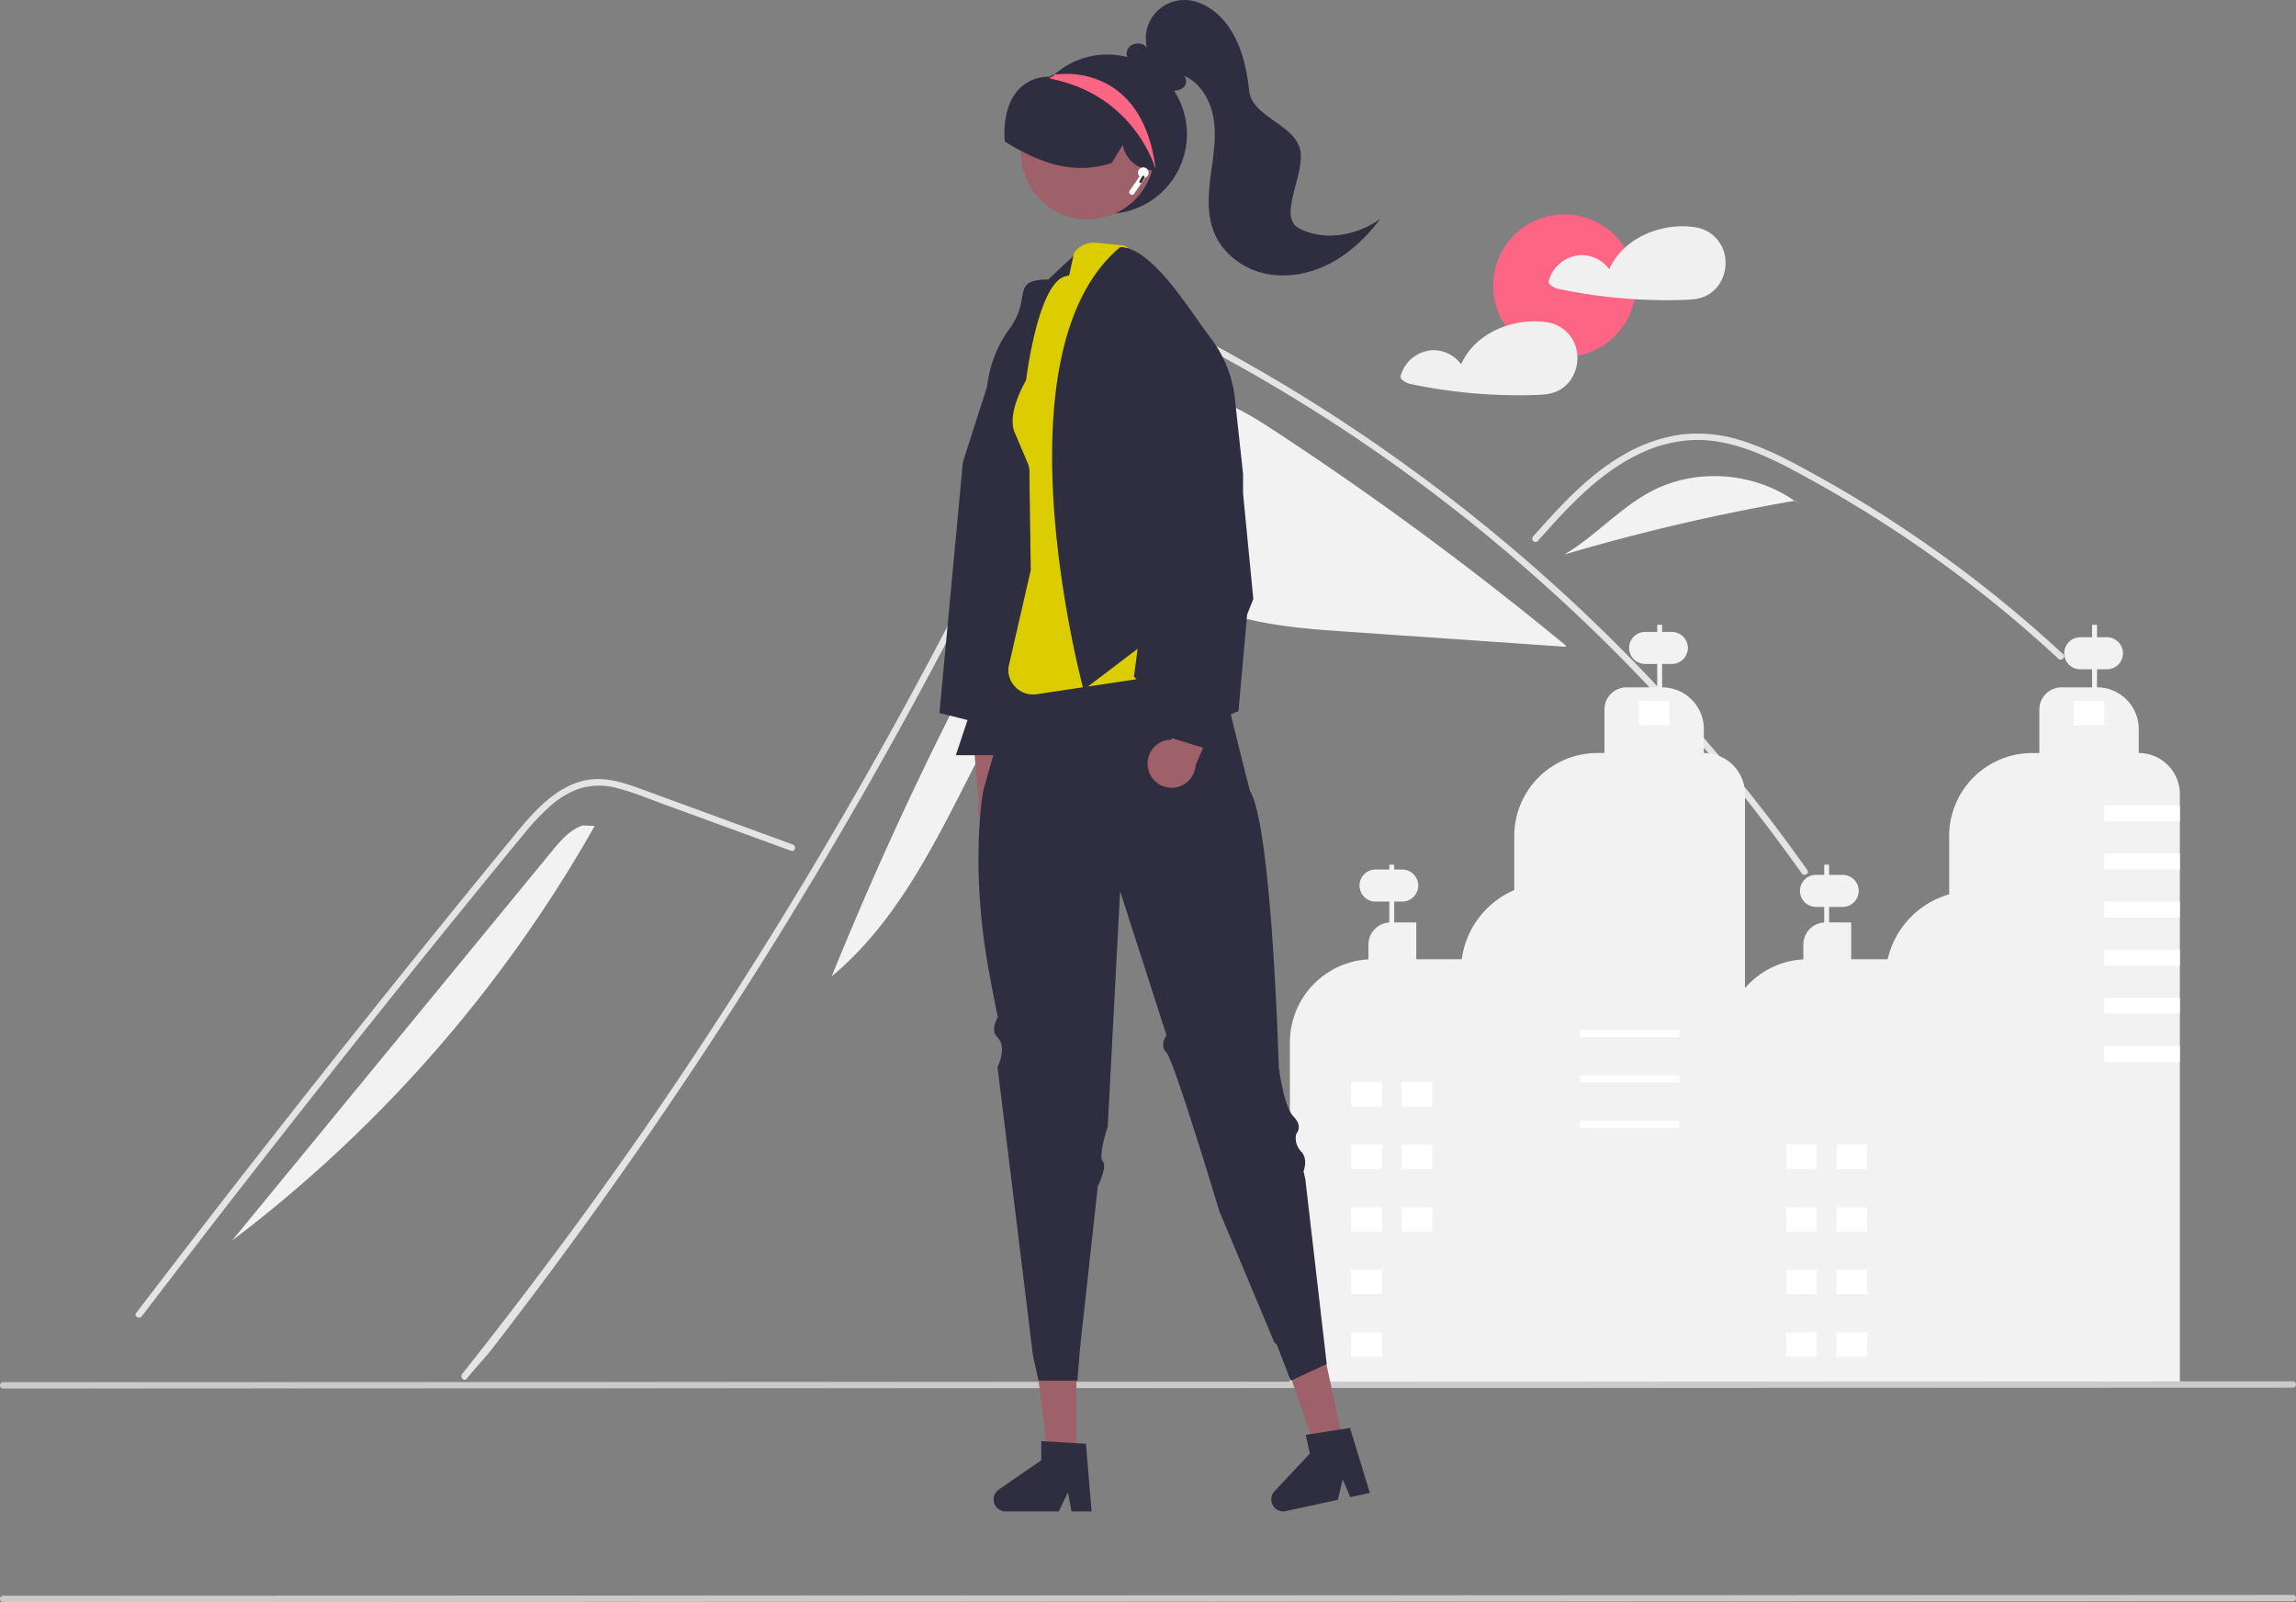 <svg id="a12f6c62-0c2f-4aa9-a82e-43192fcbcea7" data-name="Layer 1" xmlns="http://www.w3.org/2000/svg" width="860.13" height="600.068" viewBox="0 0 860.13 600.068" class="injected-svg ClassicGrid__ImageFile-sc-td9pmq-4 fNAcXv grid_media" xmlns:xlink="http://www.w3.org/1999/xlink"><rect x="0" y="0" width="860.13" height="600.068" fill="#808080" stroke="none"/><path d="M576.92,325.261c6.798-11.243,14.853-23.247,27.467-26.918,14.609-4.251,29.616,4.194,42.345,12.528a1233.93,1233.93,0,0,1,109.812,80.908l-.038.436q-40.972-2.825-81.944-5.651c-19.735-1.361-40.148-2.91-57.588-12.245-6.618-3.543-13.069-8.275-20.568-8.604-9.317-.41-17.441,6.097-23.825,12.896-37.765,40.214-48.693,101.712-91.062,137.043A1344.582,1344.582,0,0,1,576.92,325.261Z" transform="translate(-169.935 -149.966)" fill="#F2F2F2"></path><path d="M344.785,666.352c4.176-5.273,5.883-6.508,10.002-11.831q50.313-65.072,94.58-134.541,30.068-47.18,57.154-96.172,12.895-23.291,25.083-46.949,9.458-18.343,18.493-36.906c1.723-3.535,3.397-7.085,5.062-10.644,3.925-8.369,7.776-16.779,11.912-25.034,4.713-9.409,10.449-19.273,19.103-25.595a26.063,26.063,0,0,1,13.578-5.225c7.045-.455,13.545,2.454,19.655,5.631a632.717,632.717,0,0,1,124.416,85.796A647.722,647.722,0,0,1,844.904,477.087c.893,1.276,3.006.057,2.104-1.227q-5.326-7.532-10.864-14.902A651.302,651.302,0,0,0,669.866,305.86q-16.174-10.482-32.957-19.98c-5.639-3.193-11.303-6.346-17.063-9.304-5.647-2.901-11.644-5.509-18.095-5.607-21.955-.341-33.323,24.522-41.131,41.253q-3.681,7.898-7.451,15.747-14.248,29.8-29.593,59.056-9.47,18.063-19.355,35.914-30.762,55.59-65.393,108.929c-30.584,47.103-60.924,88.713-95.766,132.761C342.103,665.848,343.817,667.587,344.785,666.352Z" transform="translate(-169.935 -149.966)" fill="#E4E4E4"></path><path d="M745.993,352.606c1.276-1.422,2.543-2.844,3.827-4.266,10.124-11.197,20.988-22.264,34.89-28.683a50.619,50.619,0,0,1,21.207-4.916c7.589.024,15.007,2.015,22.02,4.802,3.315,1.324,6.557,2.828,9.75,4.428,3.648,1.836,7.232,3.795,10.799,5.769q10.043,5.558,19.826,11.603,19.465,12.03,37.71,25.896,9.458,7.191,18.526,14.853,8.434,7.118,16.527,14.618c1.154,1.064,2.876-.658,1.723-1.723-1.422-1.324-2.86-2.641-4.298-3.941q-6.094-5.509-12.383-10.807Q914.649,370.563,902.586,361.633q-18.758-13.894-38.807-25.904-10.019-5.997-20.314-11.489c-2.072-1.105-4.169-2.186-6.289-3.21a100.259,100.259,0,0,0-14.951-6.086,53.186,53.186,0,0,0-22.581-2.218,58.789,58.789,0,0,0-20.834,7.207c-13.651,7.63-24.238,19.428-34.541,30.942C743.23,352.045,744.945,353.776,745.993,352.606Z" transform="translate(-169.935 -149.966)" fill="#E4E4E4"></path><path d="M466.298,468.635l-32.71-11.964-16.241-5.94c-5.289-1.935-10.566-4.137-16.034-5.522a25.295,25.295,0,0,0-14.513.185,33.448,33.448,0,0,0-11.319,7.017,91.861,91.861,0,0,0-9.284,9.915c-3.536,4.249-7.02,8.543-10.519,12.823q-21.663,26.494-43.044,53.217Q291.254,555.089,270.16,582.039q-21.145,27.016-42,54.258-2.555,3.337-5.105,6.678c-.939,1.23-3.057.017-2.105-1.23q21.008-27.516,42.31-54.807,21.354-27.356,43.002-54.48,21.648-27.123,43.589-54.012,5.466-6.699,10.95-13.383c3.084-3.759,6.133-7.558,9.516-11.057,6.209-6.422,13.967-12.097,23.253-12.251,5.46-.091,10.743,1.642,15.816,3.477,5.468,1.978,10.924,3.994,16.385,5.991l32.939,12.048,8.235,3.012c1.461.534.83,2.891-.648,2.351Z" transform="translate(-169.935 -149.966)" fill="#E4E4E4"></path><path d="M789.015,333.746c16.623-8.543,37.91-6.87,53.185,3.803a758.576,758.576,0,0,0-86.304,20.143C767.67,350.793,776.879,339.984,789.015,333.746Z" transform="translate(-169.935 -149.966)" fill="#F2F2F2"></path><path d="M842.364,337.52l3.2,2.601c-1.082-.91-2.208-1.764-3.364-2.572C842.255,337.54,842.31,337.53,842.364,337.52Z" transform="translate(-169.935 -149.966)" fill="#F2F2F2"></path><path d="M376.712,468.754c3.22-3.919,6.701-8.023,11.517-9.615l4.497.177A510.035,510.035,0,0,1,256.878,614.622Q316.795,541.688,376.712,468.754Z" transform="translate(-169.935 -149.966)" fill="#F2F2F2"></path><path d="M982.039,436.521a15.332,15.332,0,0,0-10.89-4.51v-8.97a15.62,15.62,0,0,0-15.63-15.63v-6.76h3.72a6,6,0,0,0,0-12h-3.72v-4.69h-1.84v4.69h-4.44a6,6,0,0,0,0,12h4.44v6.76h-11.46a8.299,8.299,0,0,0-8.3,8.3v16.3h-2.65a31.138,31.138,0,0,0-31.14,31.14v21.784a33.042,33.042,0,0,0-23.045,24.308h-13.65v-13.792H855.16v-5.8h5.08a6,6,0,0,0,0-12H855.16v-3.808h-1.839v3.808h-3.081a6,6,0,0,0,0,12h3.081v5.824a8.295,8.295,0,0,0-7.815,8.278v5.539a31.144,31.144,0,0,0-29.423,31.095V667.85h84.047v.001H986.549v-220.44A15.332,15.332,0,0,0,982.039,436.521Z" transform="translate(-169.935 -149.966)" fill="#F2F2F2"></path><path d="M808.231,432.008v-8.965a15.631,15.631,0,0,0-15.631-15.631h0v-8.761h3.64a6,6,0,0,0,0-12h-3.64v-2.685h-1.839v2.685h-4.521a6,6,0,0,0,0,12h4.521v8.761H779.295a8.302,8.302,0,0,0-8.302,8.302v16.293h-2.646a31.144,31.144,0,0,0-31.144,31.144V483.332a33.026,33.026,0,0,0-19.661,25.912H700.512v-13.792h-8.275v-7.8h3.002a6,6,0,0,0,0-12h-3.002v-1.808h-1.839v1.808h-5.159a6,6,0,0,0,0,12h5.159v7.824a8.296,8.296,0,0,0-7.815,8.278v5.539a31.144,31.144,0,0,0-29.423,31.095V667.85H823.632V447.409A15.401,15.401,0,0,0,808.231,432.008Z" transform="translate(-169.935 -149.966)" fill="#F2F2F2"></path><path d="M1030.065,668.534a1.186,1.186,0,0,1-1.19,1.19l-592.69.21-2.08.01-122.32.04h-2.02l-104.12.04h-2.02l-32.5.01a1.19,1.19,0,0,1,0-2.38l32.84-.01h2.02l104.09-.04h2.02l121.37-.04h2.07l103.42-.04h1.36l488.56-.18A1.186,1.186,0,0,1,1030.065,668.534Z" transform="translate(-169.935 -149.966)" fill="#CACACA"></path><path d="M1030.065,748.534a1.186,1.186,0,0,1-1.19,1.19l-592.69.21-2.08.01-122.32.04h-2.02l-104.12.04h-2.02l-32.5.01a1.19,1.19,0,0,1,0-2.38l32.84-.01h2.02l104.09-.04h2.02l121.37-.04h2.07l103.42-.04h1.36l488.56-.18A1.186,1.186,0,0,1,1030.065,748.534Z" transform="translate(-169.935 -149.966)" fill="#CACACA"></path><rect x="694.995" y="555.216" width="11.493" height="9.195" transform="translate(1231.549 969.661) rotate(-180)" fill="#FFFFFF"></rect><rect x="676.146" y="555.216" width="11.493" height="9.195" transform="translate(1193.851 969.661) rotate(-180)" fill="#FFFFFF"></rect><rect x="694.995" y="578.663" width="11.493" height="9.195" transform="translate(1231.549 1016.554) rotate(-180)" fill="#FFFFFF"></rect><rect x="676.146" y="578.663" width="11.493" height="9.195" transform="translate(1193.851 1016.554) rotate(-180)" fill="#FFFFFF"></rect><rect x="694.995" y="602.109" width="11.493" height="9.195" transform="translate(1231.549 1063.446) rotate(-180)" fill="#FFFFFF"></rect><rect x="676.146" y="602.109" width="11.493" height="9.195" transform="translate(1193.851 1063.446) rotate(-180)" fill="#FFFFFF"></rect><rect x="676.146" y="625.555" width="11.493" height="9.195" transform="translate(1193.851 1110.339) rotate(-180)" fill="#FFFFFF"></rect><rect x="676.146" y="649.001" width="11.493" height="9.195" transform="translate(1193.851 1157.232) rotate(-180)" fill="#FFFFFF"></rect><rect x="761.798" y="535.678" width="37.238" height="2.758" transform="translate(1390.899 924.148) rotate(-180)" fill="#FFFFFF"></rect><rect x="761.798" y="552.688" width="37.238" height="2.758" transform="translate(1390.899 958.168) rotate(-180)" fill="#FFFFFF"></rect><rect x="761.798" y="569.698" width="37.238" height="2.758" transform="translate(1390.899 992.188) rotate(-180)" fill="#FFFFFF"></rect><rect x="783.865" y="412.47" width="11.493" height="9.195" transform="translate(1409.288 684.168) rotate(-180)" fill="#FFFFFF"></rect><rect x="857.918" y="578.663" width="11.493" height="9.195" transform="translate(1557.394 1016.554) rotate(-180)" fill="#FFFFFF"></rect><rect x="839.069" y="578.663" width="11.493" height="9.195" transform="translate(1519.696 1016.554) rotate(-180)" fill="#FFFFFF"></rect><rect x="857.918" y="602.109" width="11.493" height="9.195" transform="translate(1557.394 1063.446) rotate(-180)" fill="#FFFFFF"></rect><rect x="839.069" y="602.109" width="11.493" height="9.195" transform="translate(1519.696 1063.446) rotate(-180)" fill="#FFFFFF"></rect><rect x="857.918" y="625.555" width="11.493" height="9.195" transform="translate(1557.394 1110.339) rotate(-180)" fill="#FFFFFF"></rect><rect x="839.069" y="625.555" width="11.493" height="9.195" transform="translate(1519.696 1110.339) rotate(-180)" fill="#FFFFFF"></rect><rect x="857.918" y="649.001" width="11.493" height="9.195" transform="translate(1557.394 1157.232) rotate(-180)" fill="#FFFFFF"></rect><rect x="839.069" y="649.001" width="11.493" height="9.195" transform="translate(1519.696 1157.232) rotate(-180)" fill="#FFFFFF"></rect><rect x="946.787" y="412.47" width="11.493" height="9.195" transform="translate(1735.133 684.168) rotate(-180)" fill="#FFFFFF"></rect><circle cx="586.076" cy="106.992" r="26.701" fill="#FD6584"></circle><path d="M815.774,244.316a13.248,13.248,0,0,0-11.179-9.291c-.058-.008-.113.003-.171-.001a1.664,1.664,0,0,0-.228-.052c-12.211-1.578-26.306,4.262-31.395,15.838a12.935,12.935,0,0,0-10.833-5.279,13.193,13.193,0,0,0-11.8,9.511,1.548,1.548,0,0,0,.689,1.694,6.766,6.766,0,0,0,2.79,1.416q3.326.705,6.676,1.291,6.537,1.144,13.142,1.85a195.419,195.419,0,0,0,26.918,1.017c2.993-.093,5.879-.193,8.621-1.513a12.827,12.827,0,0,0,4.945-4.316A14.551,14.551,0,0,0,815.774,244.316Z" transform="translate(-169.935 -149.966)" fill="#F0F0F0"></path><path d="M760.278,279.917a13.248,13.248,0,0,0-11.179-9.291c-.058-.008-.113.003-.171-.001a1.664,1.664,0,0,0-.228-.052c-12.211-1.578-26.306,4.262-31.395,15.838a12.934,12.934,0,0,0-10.833-5.279,13.193,13.193,0,0,0-11.8,9.511,1.548,1.548,0,0,0,.689,1.694,6.766,6.766,0,0,0,2.79,1.416q3.326.705,6.676,1.291,6.537,1.144,13.142,1.85a195.429,195.429,0,0,0,26.918,1.017c2.993-.093,5.879-.193,8.621-1.513a12.828,12.828,0,0,0,4.945-4.315A14.552,14.552,0,0,0,760.278,279.917Z" transform="translate(-169.935 -149.966)" fill="#F0F0F0"></path><path d="M614.587,200.21a29.823,29.823,0,1,1-51.295-20.685l.143-.143c.239-.251.477-.501.728-.74a.012.012,0,0,0,.012-.012c.31-.286.62-.573.942-.847a29.815,29.815,0,0,1,49.47,22.427Z" transform="translate(-169.935 -149.966)" fill="#2F2E41"></path><circle cx="407.482" cy="57.144" r="25.008" fill="#9E616A"></circle><path d="M603.973,214.242l-4.144-.732a11.554,11.554,0,0,1-9.305-9.317l-4.043,6.776-.177.059c-9.633,3.198-19.655,2.242-30.634-2.92a85.466,85.466,0,0,1-9.118-5.027l-.217-.135-.018-.254c-.56-8.135,1.266-14.932,5.142-19.137a15.417,15.417,0,0,1,11.634-4.85.957.957,0,0,0,.413-.228c.056-.041.111-.082.167-.12v-.042l.287-.135c.617-.29,1.246-.568,1.875-.822a28.199,28.199,0,0,1,29.448,5.708c7.703,7.354,11.236,19.695,8.792,30.711Z" transform="translate(-169.935 -149.966)" fill="#2F2E41"></path><path d="M656.719,235.548c-8.51-4.392,2.435-20.334.236-29.655-2.199-9.321-18.037-12.319-19.046-21.842s-3.382-19.346-9.667-26.573c-4.016-4.618-9.933-8.027-16.025-7.448A14.409,14.409,0,0,0,599.589,167.822c-1.735-2.458-6.223-1.925-7.334.871-.988,2.485,1.194,5.496,3.763,5.716,3.36,4.15,7.209,8.554,12.473,9.391a5.681,5.681,0,0,0,4.841-1.117c1.239-1.189,1.335-3.567-.134-4.456,6.616,2.628,10.495,9.782,11.477,16.833.982,7.051-.377,14.185-1.271,21.248s-1.281,14.492,1.489,21.05c3.272,7.749,10.805,13.303,19.025,15.084s16.976.04,24.417-3.881c7.441-3.922,13.646-9.909,18.715-16.622C678.316,238.137,666.236,240.46,656.719,235.548Z" transform="translate(-169.935 -149.966)" fill="#2F2E41"></path><path d="M602.908,213.546s-7.408-27.652-39.163-34.034c-.036-.012-.155-.06-.31-.131-.095-.06-.215-.119-.334-.179.358-.203.704-.382,1.062-.561a.012.012,0,0,0,.012-.012c.31-.286.62-.573.942-.847l.907.036S597.886,172.773,602.908,213.546Z" transform="translate(-169.935 -149.966)" fill="#FD6584"></path><path d="M553.266,456.867a8.949,8.949,0,0,0-5.071-12.75l-.489-31.796-13.654,9.309,2.558,28.767a8.997,8.997,0,0,0,16.656,6.471Z" transform="translate(-169.935 -149.966)" fill="#9E616A"></path><path d="M575.118,242.966l-12.502,11.69c-14.31,0-5.967,6.813-14.436,18.348l0,0a44.953,44.953,0,0,0-8.455,21.747l-9.083,28.363-8.777,93.91,10.532,2.633-4.388,13.165h31.541l-4.333-14.043,4.8-4.8-4.361-30.746,14.92,2.633S622.951,282.9,575.118,242.966Z" transform="translate(-169.935 -149.966)" fill="#2F2E41"></path><polygon points="390.096 190.627 372.822 308.58 467.113 301.473 438.89 185.436 390.096 190.627" fill="#FFB8B8"></polygon><polygon points="403.238 545.983 392.646 545.983 387.607 505.129 403.24 505.13 403.238 545.983" fill="#9E616A"></polygon><path d="M576.759,690.721l-3.59-.21-11.35-.68-1.8-.11v7.18l-15.92,10.99a4.48,4.48,0,0,0,2.54,8.17h19.94l3.43-7.1,1.35,7.1h7.51Z" transform="translate(-169.935 -149.966)" fill="#2F2E41"></path><polygon points="503.345 540.714 492.993 542.959 479.408 504.102 494.685 500.788 503.345 540.714" fill="#9E616A"></polygon><path d="M675.679,684.811l-3.55.55-11.23,1.75-1.8.28,1.52,7.01-13.22,14.11a4.485,4.485,0,0,0,4.22,7.45l19.48-4.23,1.85-7.66,2.82,6.65,7.34-1.6Z" transform="translate(-169.935 -149.966)" fill="#2F2E41"></path><path d="M540.35,513.456c7.433,40.852,5.139,14.888,5.139,14.888s-5.575,6.499-1.858,10.216,0,11.14,0,11.14L556.916,657.764l2.076,9.344H573.527l1.038-12.458,6.637-60.412s3.717-7.433,1.858-9.292c-1.858-1.858,1.858-12.998,1.858-12.998l4.641-88.204,17.369,53.996s-2.793,3.717,0,6.499c2.782,2.782,19.767,59.28,19.767,59.28l20.543,49.055,1.038,1.038,5.191,13.496,13.496-6.229-8.012-69.164-.332-1.485-.353-1.568s1.858-4.641-.924-7.433a7.255,7.255,0,0,1-1.858-6.499,2.535,2.535,0,0,0,.249-.311,3.854,3.854,0,0,0,.664-1.516c.249-1.163.031-2.793-1.848-4.672a7.928,7.928,0,0,1-1.319-1.889c-2.824-5.347-4.246-16.673-4.246-16.673s-2.512-89.709-10.735-103.413c-.436-.716-12.364-50.014-12.821-50.294-9.281-5.565-75.479,9.654-75.479,9.654s-11.573,39.778-11.77,41.003C537.111,453.501,534.048,478.802,540.35,513.456Z" transform="translate(-169.935 -149.966)" fill="#2F2E41"></path><path d="M627.439,300.331c-.07-.52-.15-1.04-.23-1.56-.81-5.21,2.56-9.67-1.8-13.27a9.253,9.253,0,0,1-2.44-3.05l-1-2.01-1.84-3.73-4.72-9.51a9.233,9.233,0,0,0-3.55-3.83l-10-5.96a9.244,9.244,0,0,1-3.58-3.88l-.25-.51c-1.1-2.26-3.08-7.68-5.42-10.03a3.41,3.41,0,0,0-1.96-1.11l-9.96-.99a9.244,9.244,0,0,0-8.35,3.69l-.27,1.24-1.6,7.28-.09.02c-.47.11-.94.22-1.41.35-10.32,2.82-14.63,38.92-14.63,38.92s-7.23,11.93-4.39,19.31l5.07,11.91a1.309,1.309,0,0,1,.09.28,9.079,9.079,0,0,1,.47,4.04l.01.47.46,32.61.04,2.48-8.35,36.34a9.14,9.14,0,0,0,1.93,6.73q.285.36.6.69c.2.2.4.39.61.57a9.171,9.171,0,0,0,7.43,2.16l1.12-.17,16.19-2.43,1.89-.28,18.11-2.72,3.11-.47c.25-.03.49-.06.74-.08l16.58-1.14a10.436,10.436,0,0,0,1.14-.15,9.234,9.234,0,0,0,6.67-5.33,8.281,8.281,0,0,0,.57-1.7,9.426,9.426,0,0,0,.23-1.93l.19-15.62.63-50.47a9.078,9.078,0,0,1,1.39-4.76C629.389,318.711,628.83,309.661,627.439,300.331Z" transform="translate(-169.935 -149.966)" fill="#DBCD00"></path><path d="M599.984,437.566a8.949,8.949,0,0,1,8.781-10.544l10.344-30.071,10.086,13.09L617.826,436.591a8.997,8.997,0,0,1-17.842.975Z" transform="translate(-169.935 -149.966)" fill="#9E616A"></path><path d="M589.589,242.513h0c11.313,0,24.972,21.918,31.667,31.037l2.821,3.842A44.953,44.953,0,0,1,632.533,299.14l3.083,28.363v7.305l3.84,39.49-2.329,5.865-3.245,36.25,0,0a10.053,10.053,0,0,0-7.099,12.932l.955,2.866-32.541-10,2.332-7.557a11.263,11.263,0,0,0-2.798-11.285h0l1.387-10.403-20.253,15.377S541.756,282.447,589.589,242.513Z" transform="translate(-169.935 -149.966)" fill="#2F2E41"></path><rect x="788.304" y="301.685" width="28.31" height="6" fill="#FFFFFF"></rect><rect x="788.304" y="319.685" width="28.31" height="6" fill="#FFFFFF"></rect><rect x="788.304" y="337.685" width="28.31" height="6" fill="#FFFFFF"></rect><rect x="788.304" y="355.685" width="28.31" height="6" fill="#FFFFFF"></rect><rect x="788.304" y="373.685" width="28.31" height="6" fill="#FFFFFF"></rect><rect x="788.304" y="391.685" width="28.31" height="6" fill="#FFFFFF"></rect><path d="M600.239,214.651a2,2,0,1,0-3.425,1.402l-3.668,5.325a1,1,0,0,0,1.647,1.135l4.124-5.988A1.995,1.995,0,0,0,600.239,214.651Z" transform="translate(-169.935 -149.966)" fill="#FFFFFF"></path><rect x="597.239" y="215.651" width="1" height="3" rx="0.5" transform="translate(18.723 -419.743) rotate(30)" fill="#2F2E41"></rect></svg>
